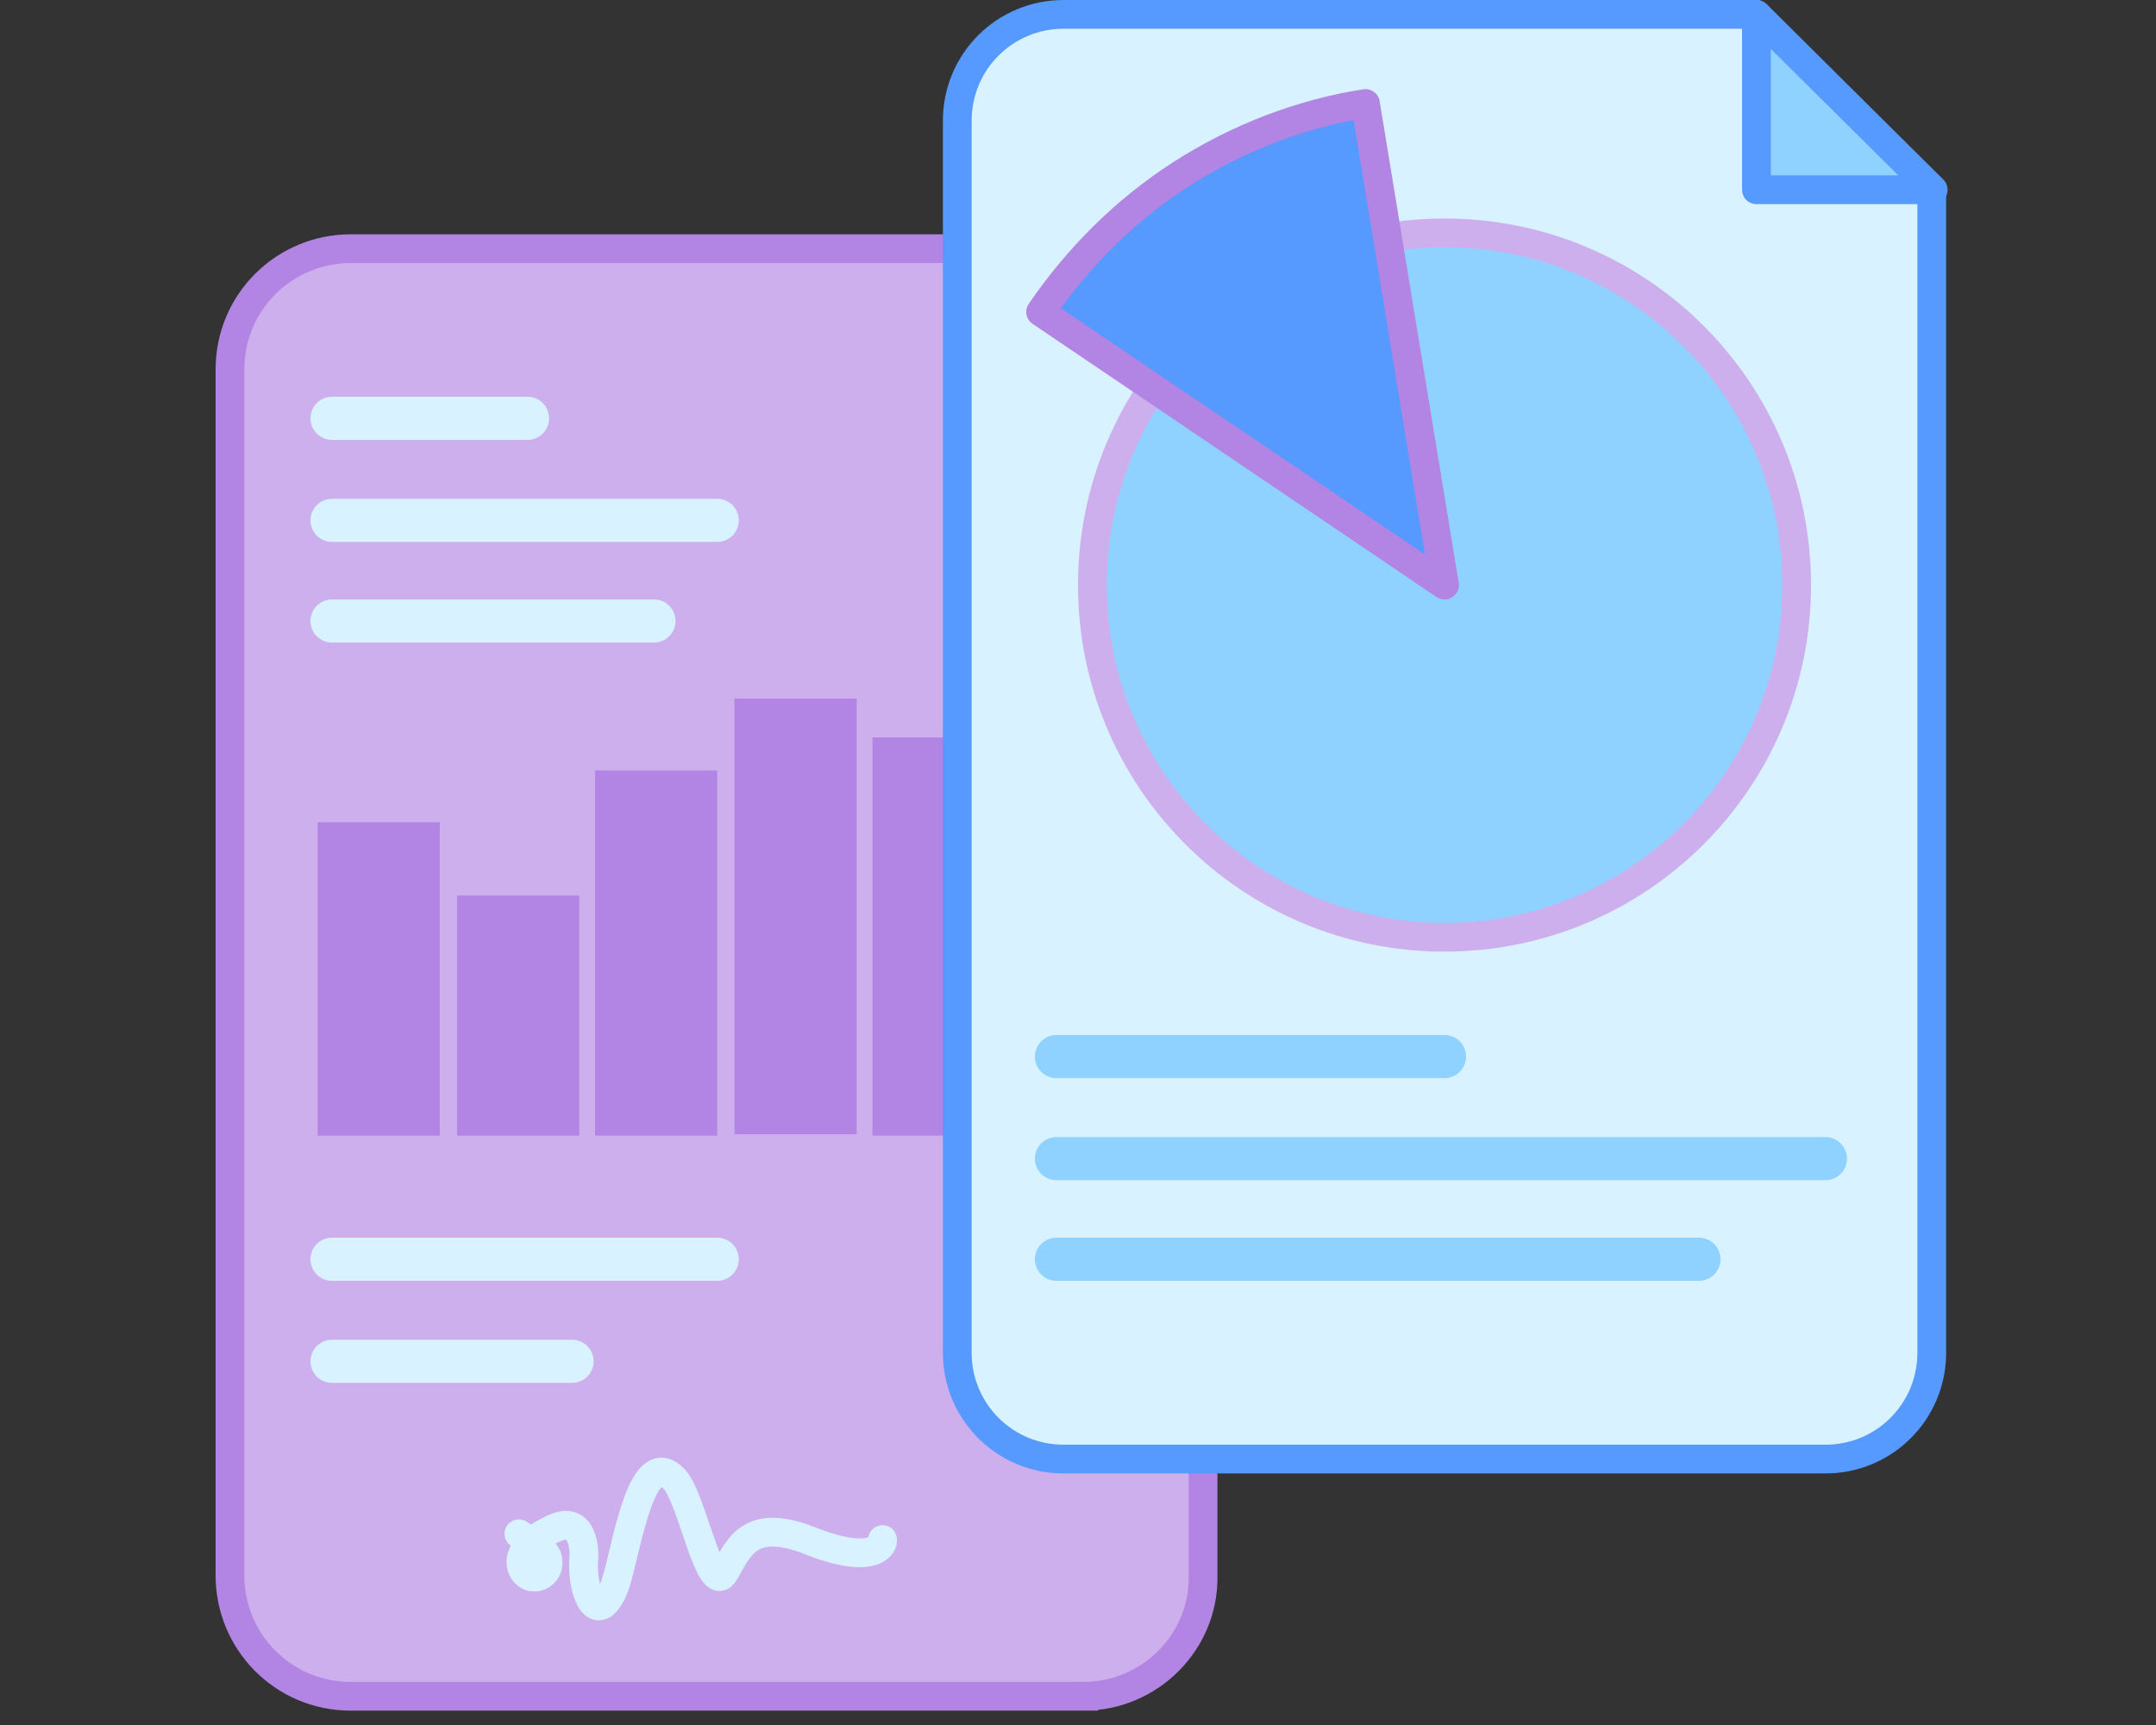 <svg width="150" height="120" fill="none" xmlns="http://www.w3.org/2000/svg"><rect width="100%" height="100%" fill="#333333" stroke="none"/><path d="M75.4 118h-51c-4.7 0-8.4-3.8-8.4-8.4V25.7c0-4.7 3.8-8.4 8.4-8.4h50.9c4.7 0 8.4 3.8 8.4 8.4v83.9c.1 4.6-3.7 8.4-8.3 8.4z" fill="#CDAFED" stroke="#B284E4" stroke-width="2" stroke-miterlimit="10"/><path d="M23.1 29.1h13.6M23.1 36.2h26.8M23.1 43.2h22.4M23.1 87.6h26.8M23.1 94.7h16.7" stroke="#D8F3FF" stroke-width="3" stroke-miterlimit="10" stroke-linecap="round"/><path d="M30.6 57.2h-8.5V79h8.5V57.2zM40.3 62.3h-8.5V79h8.5V62.3zM49.9 53.6h-8.5V79h8.5V53.6zM59.6 48.6h-8.5v30.3h8.5V48.6zM69.2 51.3h-8.5V79h8.5V51.3z" fill="#B284E4"/><path d="M36.1 106.7c.7.4 1.9 1.2 2 1.7.2.9-.5 1.4-1.1 1.3-.9-.2-1.6-2 1.6-3.4 2-.9 2.1 1.6 2 2.3-.1 2.1.9 4.7 2.1 1.9.8-1.9 1.8-10.4 4.3-7.5 1.2 1.5 2.4 8.1 3.4 6.4 1-1.7 1.7-3.9 6-2.2 4.3 1.7 5.1.3 5-.1" stroke="#D8F3FF" stroke-width="2" stroke-miterlimit="10" stroke-linecap="round"/><path d="M122.2 1H74c-4.1 0-7.4 3.3-7.4 7.4v85.7c0 4.1 3.3 7.4 7.4 7.4h53c4.1 0 7.4-3.3 7.4-7.4V13.2L122.2 1z" fill="#D8F3FF" stroke="#5699FF" stroke-width="2" stroke-miterlimit="10" stroke-linecap="round" stroke-linejoin="round"/><path d="M134.5 13.2h-12.3V1l12.3 12.2z" fill="#8FD1FF" stroke="#5699FF" stroke-width="2" stroke-miterlimit="10" stroke-linecap="round" stroke-linejoin="round"/><path d="M100.5 65.2c13.531 0 24.5-10.969 24.5-24.5s-10.969-24.5-24.5-24.5C86.97 16.2 76 27.169 76 40.7s10.97 24.5 24.5 24.5z" fill="#8FD1FF" stroke="#CDAFED" stroke-width="2" stroke-miterlimit="10"/><path d="M100.5 40.7l-28.1-19c2.6-3.8 5.9-7.1 9.8-9.6 3.9-2.5 8.3-4.2 12.8-4.9l5.5 33.5z" fill="#5699FF" stroke="#B284E4" stroke-width="2" stroke-miterlimit="10" stroke-linecap="round" stroke-linejoin="round"/><path d="M73.5 73.5h27M73.5 80.6H127M73.5 87.6h44.7" stroke="#8FD1FF" stroke-width="3" stroke-miterlimit="10" stroke-linecap="round" stroke-linejoin="round"/></svg>